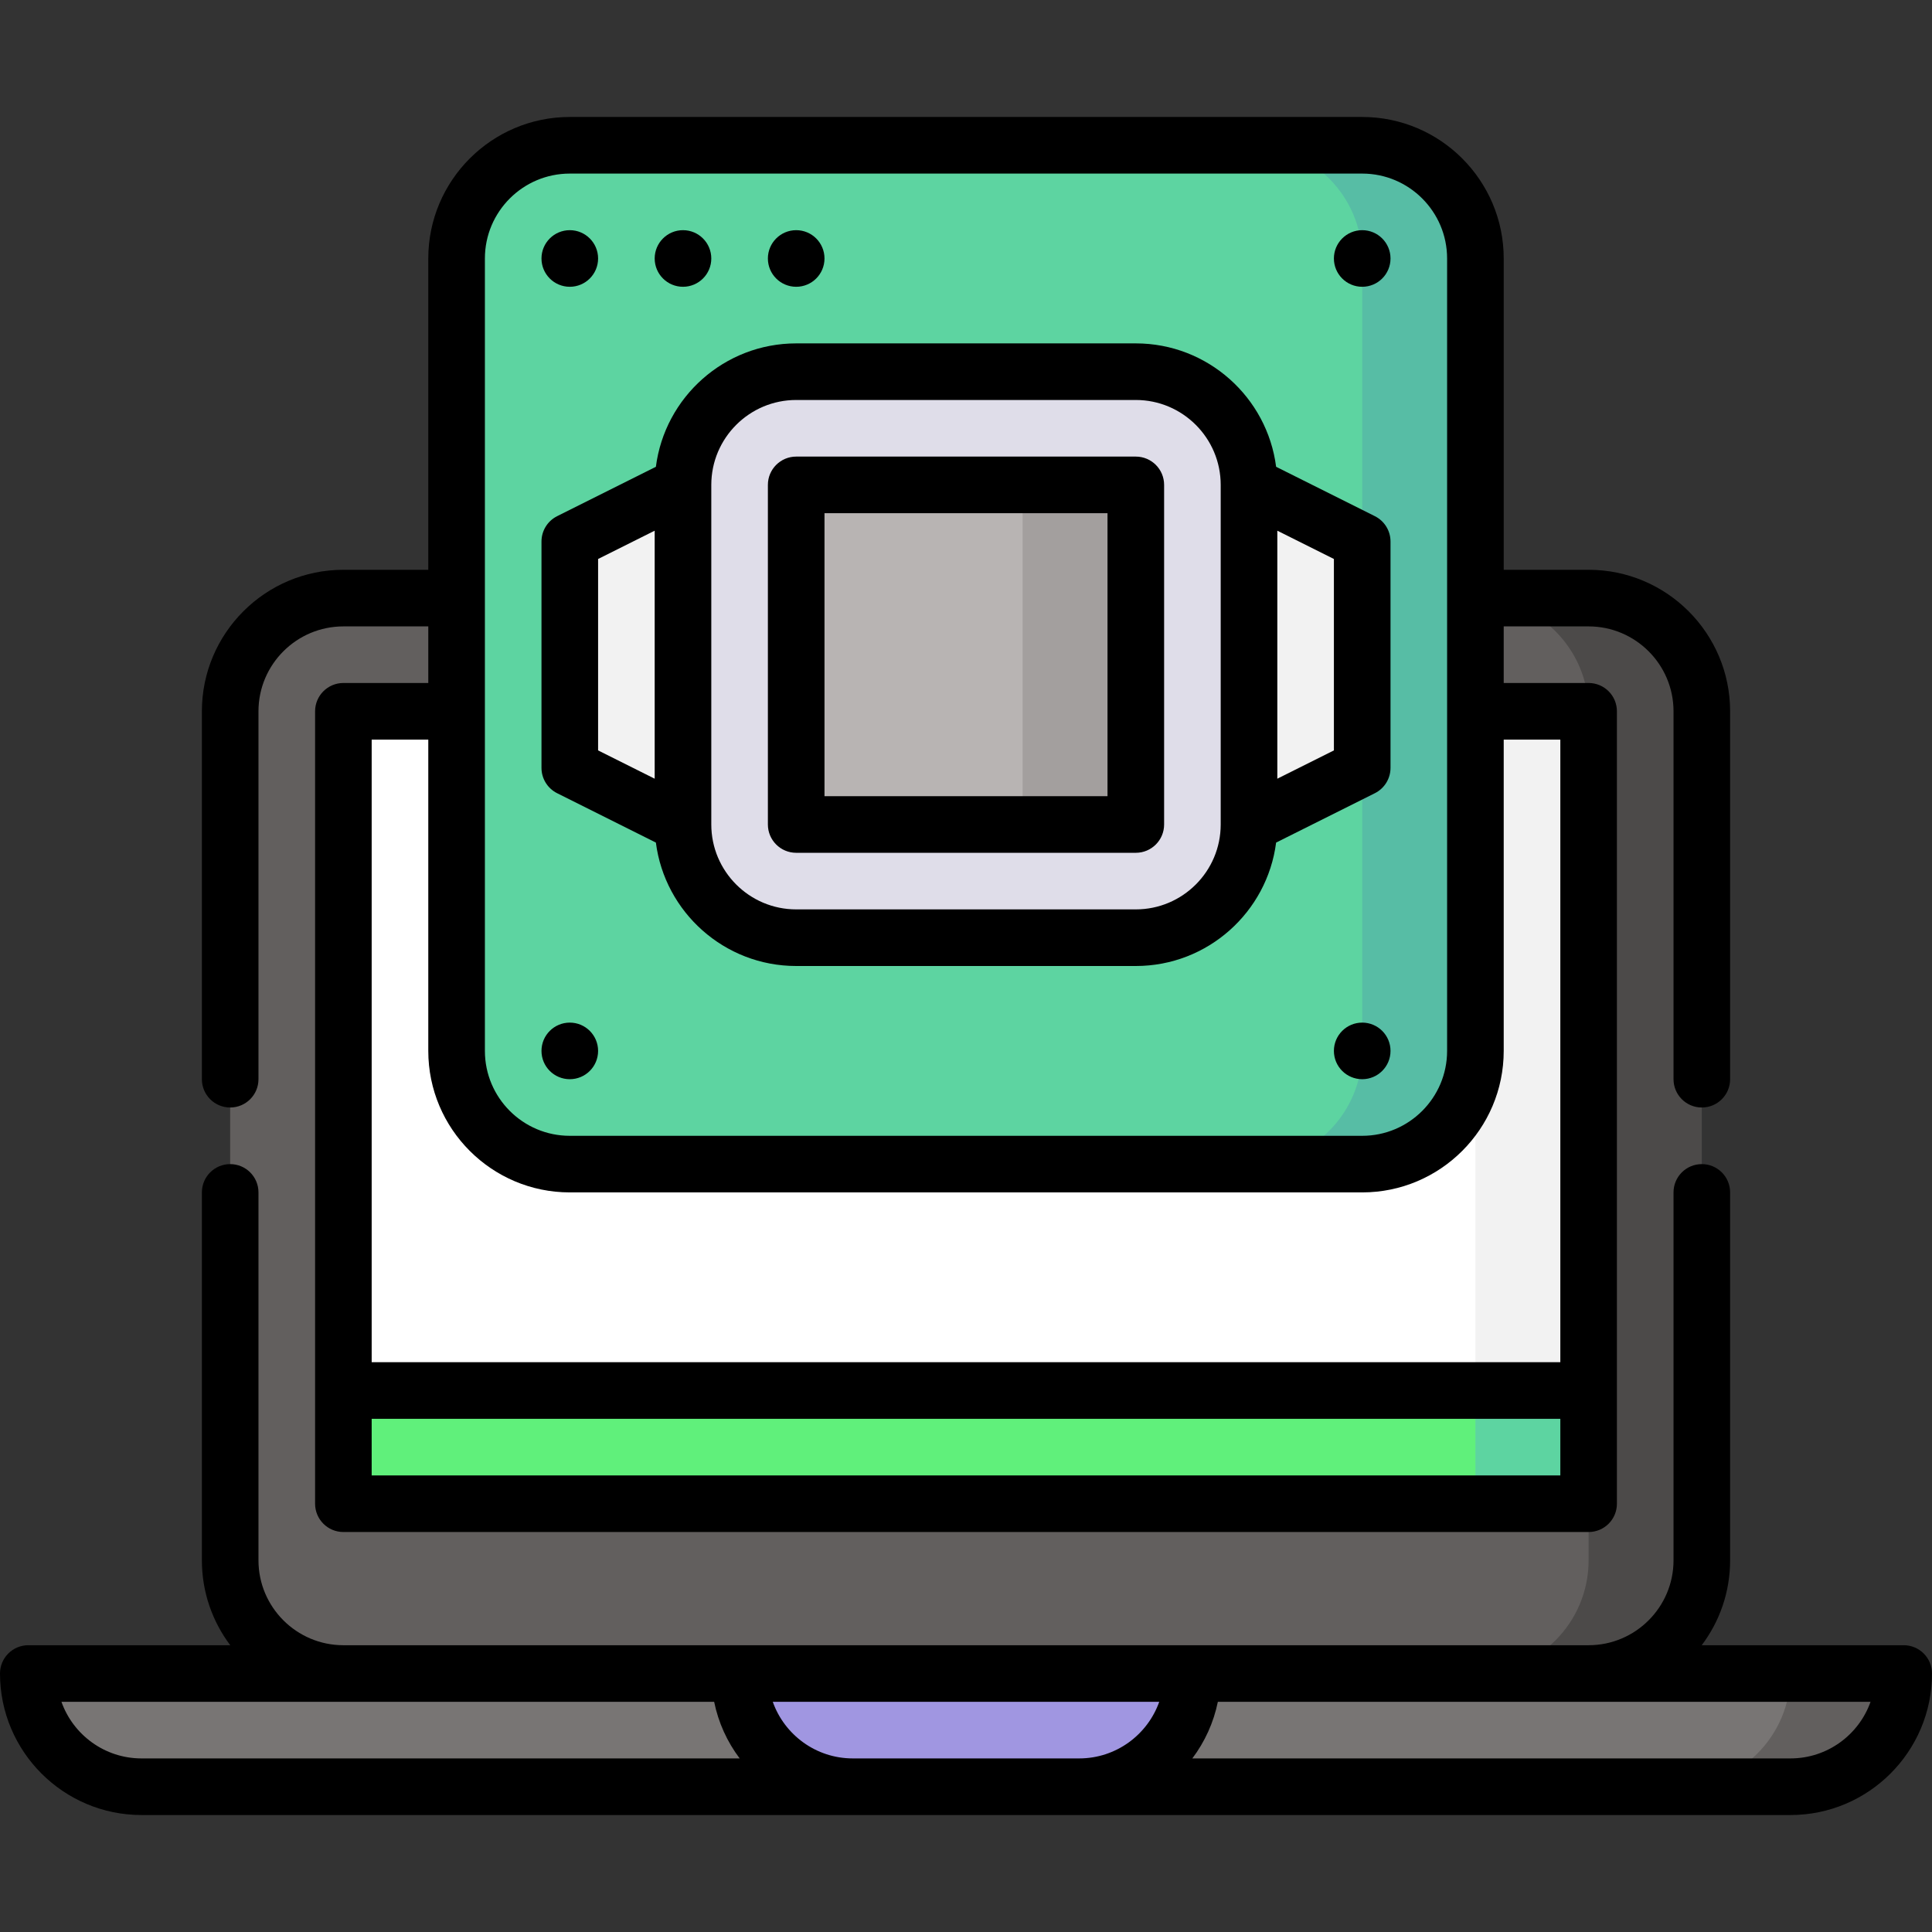 <svg width="103" height="103" viewBox="0 0 103 103" fill="none" xmlns="http://www.w3.org/2000/svg">
<rect x="0" y="0" width="103" height="103" fill="#333333" stroke="none"/>
<g clip-path="url(#clip0_2431_1606)">
<path d="M84.693 31.886H78.658V92.237L84.693 89.22C88.027 89.22 90.728 86.518 90.728 83.185V37.921C90.728 34.588 88.027 31.886 84.693 31.886Z" fill="#4C4A49"/>
<path d="M84.693 83.185V80.167L78.658 59.044L84.693 37.921C84.693 34.588 81.991 31.886 78.658 31.886H18.307C14.973 31.886 12.271 34.588 12.271 37.921V83.185C12.271 86.518 14.973 89.22 18.307 89.22L51.5 92.237L78.658 89.22C81.991 89.22 84.693 86.518 84.693 83.185Z" fill="#625F5E"/>
<path d="M78.658 80.167H84.693V74.132L72.623 68.097L78.658 80.167Z" fill="#5DD4A1"/>
<path d="M18.307 74.132V80.167H78.658V68.097L18.307 74.132Z" fill="#60F07B"/>
<path d="M72.623 37.921V56.026L78.658 74.132H84.693V37.921H72.623Z" fill="#F2F2F2"/>
<path d="M78.658 56.026L51.5 37.921H18.307V74.132H78.658V56.026Z" fill="white"/>
<path d="M95.456 89.22L89.421 95.255H95.456C98.789 95.255 101.491 92.553 101.491 89.22C101.491 89.22 96.141 89.22 95.456 89.22Z" fill="#625F5E"/>
<path d="M39.43 89.22H1.509C1.509 92.553 4.211 95.255 7.544 95.255H45.465L39.43 89.22Z" fill="#787574"/>
<path d="M95.456 89.22H63.57L57.535 95.255H89.421C92.754 95.255 95.456 92.553 95.456 89.22Z" fill="#787574"/>
<path d="M63.57 89.22H39.43C39.43 92.553 42.132 95.255 45.465 95.255H57.535C60.868 95.255 63.57 92.553 63.57 89.22Z" fill="#A096E1"/>
<path d="M72.623 7.745H66.588V62.062H72.623C75.956 62.062 78.658 59.36 78.658 56.026V13.78C78.658 10.447 75.956 7.745 72.623 7.745Z" fill="#57BDA5"/>
<path d="M72.623 56.026V40.938L69.606 34.903L72.623 28.868V13.78C72.623 10.447 69.921 7.745 66.588 7.745H30.377C27.044 7.745 24.342 10.447 24.342 13.78V56.026C24.342 59.36 27.044 62.062 30.377 62.062H66.588C69.921 62.062 72.623 59.36 72.623 56.026Z" fill="#5DD4A1"/>
<path d="M30.377 28.868V40.938L39.43 45.465V24.342L30.377 28.868Z" fill="#F2F2F2"/>
<path d="M63.57 24.342V45.465L72.623 40.938V28.868L63.57 24.342Z" fill="#F2F2F2"/>
<path d="M60.553 49.991H42.447C39.114 49.991 36.412 47.289 36.412 43.956V25.851C36.412 22.517 39.114 19.815 42.447 19.815H60.553C63.886 19.815 66.588 22.517 66.588 25.851V43.956C66.588 47.289 63.886 49.991 60.553 49.991Z" fill="#DFDDE9"/>
<path d="M54.518 25.851L51.5 34.903L54.518 43.956H60.553V25.851H54.518Z" fill="#A39F9E"/>
<path d="M42.447 25.851H54.518V43.956H42.447V25.851Z" fill="#B8B4B3"/>
<path d="M72.623 15.289C73.456 15.289 74.132 14.614 74.132 13.78C74.132 12.947 73.456 12.271 72.623 12.271C71.79 12.271 71.114 12.947 71.114 13.78C71.114 14.614 71.79 15.289 72.623 15.289Z" fill="black"/>
<path d="M30.377 15.289C31.21 15.289 31.886 14.614 31.886 13.78C31.886 12.947 31.21 12.271 30.377 12.271C29.544 12.271 28.868 12.947 28.868 13.78C28.868 14.614 29.544 15.289 30.377 15.289Z" fill="black"/>
<path d="M36.412 15.289C37.245 15.289 37.921 14.614 37.921 13.78C37.921 12.947 37.245 12.271 36.412 12.271C35.579 12.271 34.903 12.947 34.903 13.78C34.903 14.614 35.579 15.289 36.412 15.289Z" fill="black"/>
<path d="M42.447 15.289C43.281 15.289 43.956 14.614 43.956 13.78C43.956 12.947 43.281 12.271 42.447 12.271C41.614 12.271 40.938 12.947 40.938 13.78C40.938 14.614 41.614 15.289 42.447 15.289Z" fill="black"/>
<path d="M72.623 57.535C73.456 57.535 74.132 56.86 74.132 56.026C74.132 55.193 73.456 54.518 72.623 54.518C71.79 54.518 71.114 55.193 71.114 56.026C71.114 56.86 71.79 57.535 72.623 57.535Z" fill="black"/>
<path d="M30.377 57.535C31.21 57.535 31.886 56.86 31.886 56.026C31.886 55.193 31.21 54.518 30.377 54.518C29.544 54.518 28.868 55.193 28.868 56.026C28.868 56.86 29.544 57.535 30.377 57.535Z" fill="black"/>
<path d="M12.271 59.044C13.105 59.044 13.78 58.368 13.78 57.535V37.921C13.78 35.425 15.811 33.395 18.307 33.395H22.833V36.412H18.307C17.473 36.412 16.798 37.088 16.798 37.921V80.167C16.798 81 17.473 81.676 18.307 81.676H84.693C85.527 81.676 86.202 81 86.202 80.167V37.921C86.202 37.088 85.527 36.412 84.693 36.412H80.167V33.395H84.693C87.189 33.395 89.22 35.425 89.22 37.921V57.535C89.22 58.368 89.895 59.044 90.728 59.044C91.562 59.044 92.237 58.368 92.237 57.535V37.921C92.237 33.761 88.853 30.377 84.693 30.377H80.167V13.78C80.167 9.62 76.783 6.236 72.623 6.236H30.377C26.217 6.236 22.833 9.62 22.833 13.78V30.377H18.307C14.147 30.377 10.763 33.761 10.763 37.921V57.535C10.763 58.368 11.438 59.044 12.271 59.044ZM83.185 78.658H19.815V75.641H83.185V78.658ZM25.851 13.78C25.851 11.284 27.881 9.254 30.377 9.254H72.623C75.119 9.254 77.149 11.284 77.149 13.78V56.026C77.149 58.522 75.119 60.553 72.623 60.553H30.377C27.881 60.553 25.851 58.522 25.851 56.026V13.78ZM30.377 63.57H72.623C76.783 63.57 80.167 60.186 80.167 56.026V39.43H83.185V72.623H19.815V39.43H22.833V56.026C22.833 60.186 26.217 63.57 30.377 63.57Z" fill="black"/>
<path d="M29.702 42.288L34.967 44.92C35.442 48.626 38.614 51.5 42.447 51.5H60.553C64.386 51.5 67.558 48.626 68.033 44.92L73.298 42.288C73.809 42.032 74.132 41.51 74.132 40.938V28.868C74.132 28.297 73.809 27.774 73.298 27.519L68.033 24.886C67.558 21.181 64.386 18.307 60.553 18.307H42.447C38.614 18.307 35.442 21.181 34.967 24.886L29.702 27.519C29.191 27.774 28.868 28.297 28.868 28.868V40.938C28.868 41.51 29.191 42.032 29.702 42.288ZM68.097 28.292L71.114 29.801V40.006L68.097 41.515V28.292ZM37.921 25.851C37.921 23.355 39.952 21.324 42.447 21.324H60.553C63.048 21.324 65.079 23.355 65.079 25.851V43.956C65.079 46.452 63.048 48.482 60.553 48.482H42.447C39.952 48.482 37.921 46.452 37.921 43.956V25.851ZM31.886 29.801L34.903 28.292V41.515L31.886 40.006V29.801Z" fill="black"/>
<path d="M42.447 45.465H60.553C61.386 45.465 62.062 44.789 62.062 43.956V25.851C62.062 25.017 61.386 24.342 60.553 24.342H42.447C41.614 24.342 40.938 25.017 40.938 25.851V43.956C40.938 44.789 41.614 45.465 42.447 45.465ZM43.956 27.359H59.044V42.447H43.956V27.359Z" fill="black"/>
<path d="M101.491 87.711H90.724C91.674 86.449 92.237 84.882 92.237 83.185V63.57C92.237 62.737 91.562 62.062 90.728 62.062C89.895 62.062 89.22 62.737 89.22 63.57V83.185C89.22 85.68 87.189 87.711 84.693 87.711H18.307C15.811 87.711 13.78 85.68 13.78 83.185V63.57C13.78 62.737 13.105 62.062 12.271 62.062C11.438 62.062 10.763 62.737 10.763 63.57V83.185C10.763 84.882 11.326 86.449 12.275 87.711H1.509C0.675 87.711 0 88.386 0 89.22C0 93.38 3.384 96.764 7.544 96.764H95.456C99.616 96.764 103 93.38 103 89.22C103 88.386 102.325 87.711 101.491 87.711ZM7.544 93.746C5.577 93.746 3.899 92.485 3.276 90.728H38.073C38.3 91.843 38.773 92.868 39.434 93.746H7.544ZM57.535 93.746H45.465C43.498 93.746 41.821 92.484 41.198 90.728H61.802C61.179 92.484 59.502 93.746 57.535 93.746ZM95.456 93.746H63.566C64.227 92.868 64.7 91.843 64.927 90.728H99.724C99.101 92.485 97.423 93.746 95.456 93.746Z" fill="black"/>
</g>
<defs>
<clipPath id="clip0_2431_1606">
<rect width="103" height="103" fill="white"/>
</clipPath>
</defs>
</svg>

